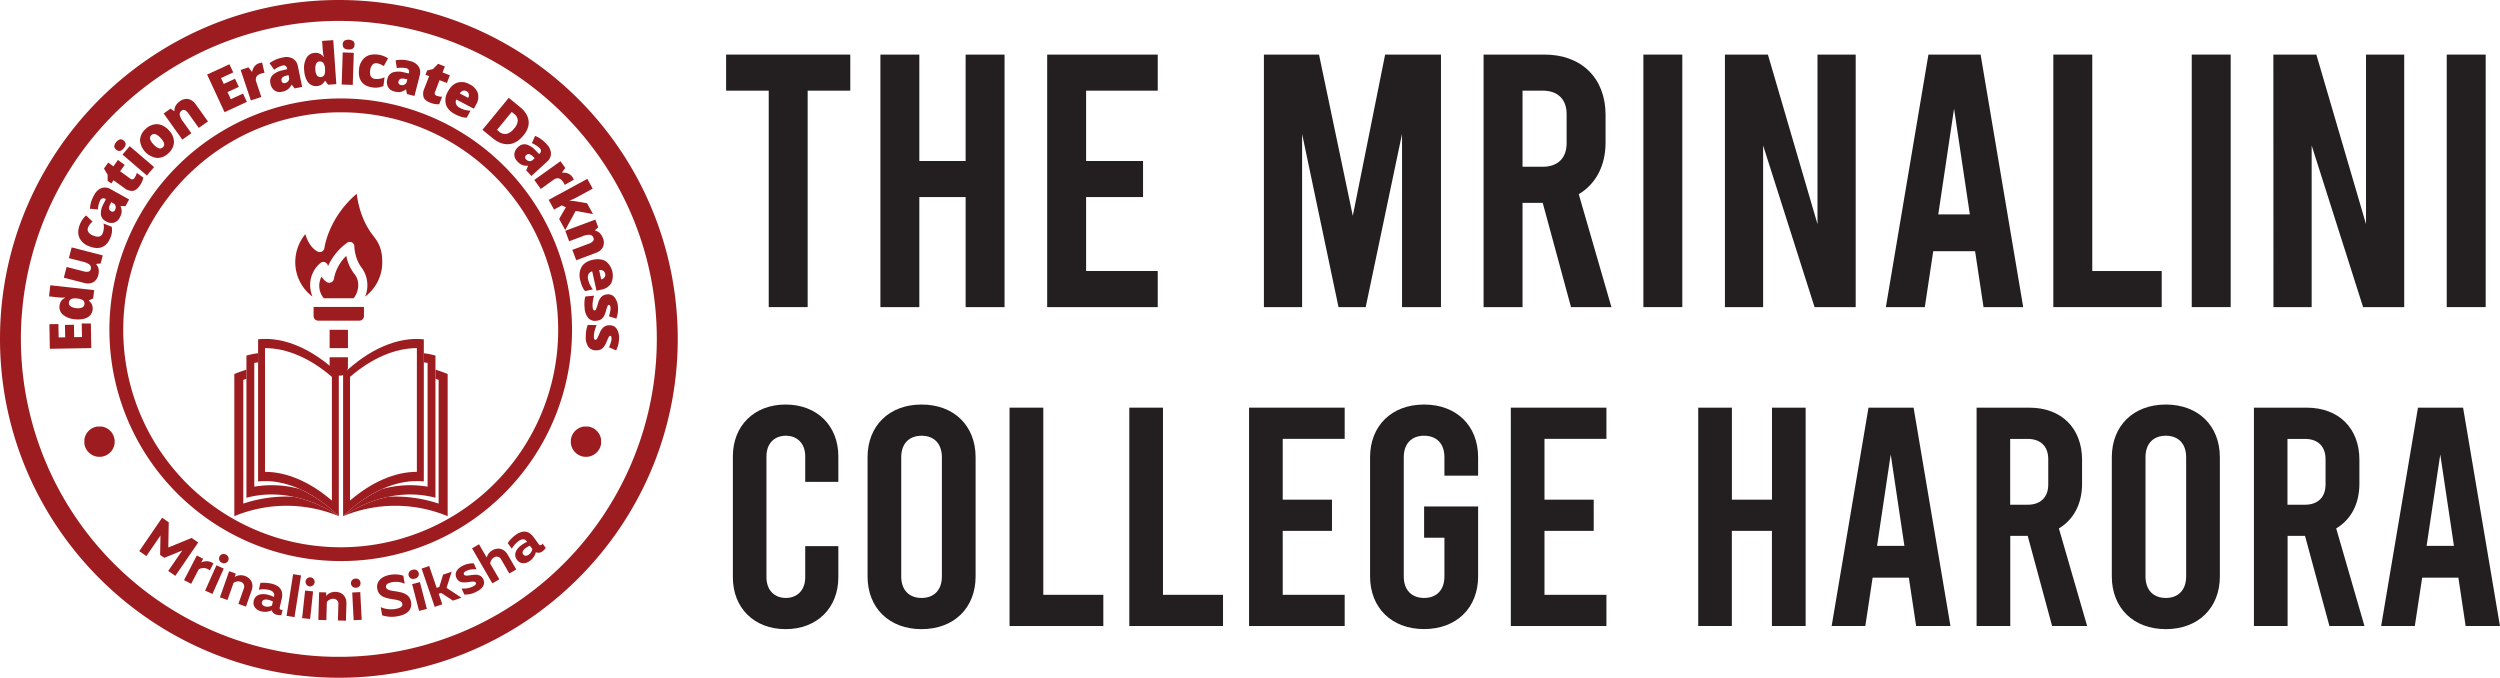 <svg xmlns="http://www.w3.org/2000/svg" xmlns:xlink="http://www.w3.org/1999/xlink" id="Layer_1" data-name="Layer 1" viewBox="0 0 1434.54 388.9"><defs><style>.cls-1{fill:none;}.cls-2{fill:#9d1c20;}.cls-3{clip-path:url(#clip-path);}.cls-4{clip-path:url(#clip-path-2);}.cls-5{clip-path:url(#clip-path-3);}.cls-6{clip-path:url(#clip-path-4);}.cls-7{clip-path:url(#clip-path-5);}.cls-8{fill:#231f20;}</style><clipPath id="clip-path" transform="translate(-18.34 -3.38)"><rect class="cls-1" x="18.34" y="3.38" width="388.9" height="388.9"></rect></clipPath><clipPath id="clip-path-2" transform="translate(-18.34 -3.38)"><rect class="cls-1" x="152.79" y="215.38" width="59.99" height="84.19"></rect></clipPath><clipPath id="clip-path-3" transform="translate(-18.34 -3.38)"><rect class="cls-1" x="187.73" y="114.59" width="50.01" height="104.31"></rect></clipPath><clipPath id="clip-path-4" transform="translate(-18.34 -3.38)"><rect class="cls-1" x="66.63" y="248.03" width="17.49" height="17.49"></rect></clipPath><clipPath id="clip-path-5" transform="translate(-18.34 -3.38)"><rect class="cls-1" x="345.76" y="248.03" width="17.49" height="17.49"></rect></clipPath></defs><path class="cls-2" d="M213.88,325.32A132.71,132.71,0,0,1,120,98.76,132.71,132.71,0,1,1,307.72,286.44,131.74,131.74,0,0,1,213.88,325.32Zm0-257.49a124.79,124.79,0,1,0,88.21,36.55A124,124,0,0,0,213.88,67.83Z" transform="translate(-18.34 -3.38)"></path><g class="cls-3"><path class="cls-2" d="M212.79,392.28c-107.43,0-194.45-87.62-194.45-194.45S105.36,3.38,212.79,3.38A194.41,194.41,0,0,1,407.24,197.83C407.24,305.26,319.62,392.28,212.79,392.28Zm0-376.89A182.45,182.45,0,1,0,395.23,197.83C395.23,97,313,15.39,212.79,15.39Z" transform="translate(-18.34 -3.38)"></path></g><path class="cls-2" d="M268.25,215.48v5.3c.6.18,1.19.37,1.78.57v71a78.5,78.5,0,0,0-28.71-3.94,74.29,74.29,0,0,0-26.11,11.16,78.35,78.35,0,0,1,60,0V218q-3.41-1.41-6.92-2.49" transform="translate(-18.34 -3.38)"></path><path class="cls-2" d="M219.18,290.63c12.45-10.74,25.92-16.53,38.37-16.5v-71c-12.45,0-25.92,5.76-38.37,16.51Zm42.35-11c-14.83-1.57-31.49,5.59-46.32,19.92V218c14.83-14.33,31.49-21.5,46.32-19.92v81.59" transform="translate(-18.34 -3.38)"></path><path class="cls-2" d="M261.53,206v5.3c.72.1,1.45.21,2.17.34v71A60.11,60.11,0,0,0,237.58,284a79.28,79.28,0,0,0-22.37,15.57c17-11.33,36.06-15.13,53-10.57V207.4a53,53,0,0,0-6.72-1.36" transform="translate(-18.34 -3.38)"></path><g class="cls-4"><path class="cls-2" d="M159.71,215.48v5.3l-1.77.57v71a78.44,78.44,0,0,1,28.7-3.94,74.22,74.22,0,0,1,26.11,11.16,78.33,78.33,0,0,0-59.95,0V218c2.27-.94,4.58-1.77,6.91-2.49" transform="translate(-18.34 -3.38)"></path></g><path class="cls-2" d="M208.78,219.64c-12.45-10.75-25.92-16.54-38.37-16.51v71c12.45,0,25.92,5.76,38.37,16.5Zm-42.34-21.59c14.83-1.58,31.49,5.59,46.31,19.92v81.59c-14.82-14.33-31.48-21.49-46.31-19.92V198.05" transform="translate(-18.34 -3.38)"></path><path class="cls-2" d="M166.44,206v5.3c-.73.1-1.46.21-2.18.34v71A60.15,60.15,0,0,1,190.39,284a79.24,79.24,0,0,1,22.36,15.57c-17-11.33-36.06-15.13-53-10.57V207.4a53.12,53.12,0,0,1,6.73-1.36" transform="translate(-18.34 -3.38)"></path><g class="cls-5"><path class="cls-2" d="M237.69,153.74a24.53,24.53,0,0,1-9.85,19.84,17,17,0,0,0-1.58-16c0-.13-.13-.13-.13-.26-4.33-5.26-4.47-12.48-4.47-12.48a2.49,2.49,0,0,0-1.44-2.37,2.62,2.62,0,0,0-2.76.27,33,33,0,0,0-10.9,13.4,2.85,2.85,0,0,0-1.58-2.24,2.65,2.65,0,0,0-2.76.4A16.33,16.33,0,0,0,196.31,167a18.85,18.85,0,0,0,1.31,6.57,24.71,24.71,0,0,1-9.85-19.84,25.24,25.24,0,0,1,5.78-16c1,3.42,3,7.76,7,10a2.82,2.82,0,0,0,2.5,0,2.74,2.74,0,0,0,1.44-2c0-.13,2.24-17.34,18.53-31.14.79,6,3,16.29,10.12,24.83v.13C236.38,143.49,237.69,148,237.69,153.74Zm-13.79,13.4a9.78,9.78,0,0,0-2-6.3,24.56,24.56,0,0,1-4.86-10.64,24.67,24.67,0,0,0-7.1,13.13,2.53,2.53,0,0,1-1.44,2,2.75,2.75,0,0,1-2.5,0,9.2,9.2,0,0,1-3.15-3.28,11.93,11.93,0,0,0-1.32,5.25,11.11,11.11,0,0,0,2.63,7.23h17.08A12,12,0,0,0,223.9,167.14Zm-16.42,36H218V192.63H207.48Zm0,10.51a5.26,5.26,0,1,0,10.51,0V208.4H207.48Zm-9.2-28.9a2.63,2.63,0,0,0,2.63,2.62h23.65a2.63,2.63,0,0,0,2.62-2.62v-5.26h-28.9Z" transform="translate(-18.34 -3.38)"></path></g><g class="cls-6"><path class="cls-2" d="M84.12,256.78c0,.14,0,.29,0,.43l0,.43c0,.14,0,.28-.06.43s0,.28-.07.42l-.09.42-.12.41c0,.14-.08.27-.13.41s-.1.27-.16.4-.11.26-.17.39l-.19.39c-.07.12-.14.25-.22.37l-.22.36-.25.35-.27.34-.28.33-.29.31-.31.29-.33.28-.34.27c-.11.08-.23.17-.35.24l-.36.23-.37.22-.39.19-.39.17-.4.16-.41.13-.41.12-.42.09-.42.07-.43.06-.43,0h-.86l-.43,0-.42-.06-.42-.07-.42-.09-.42-.12-.4-.13-.41-.16-.39-.17-.38-.19-.37-.22c-.13-.07-.25-.15-.37-.23s-.23-.16-.35-.24l-.34-.27c-.11-.09-.22-.18-.32-.28s-.21-.19-.31-.29l-.3-.31-.28-.33c-.09-.11-.18-.22-.26-.34s-.17-.23-.25-.35-.16-.24-.23-.36l-.21-.37c-.07-.13-.13-.26-.19-.39s-.12-.26-.18-.39-.11-.27-.15-.4-.1-.27-.14-.41-.08-.27-.11-.41-.07-.28-.1-.42-.05-.28-.07-.42,0-.29,0-.43a3.11,3.11,0,0,1,0-.43c0-.14,0-.29,0-.43s0-.28,0-.43a3.22,3.22,0,0,1,0-.43c0-.14,0-.28,0-.42s0-.28.07-.42.06-.28.1-.42.07-.28.11-.42.09-.27.14-.4.1-.27.15-.41.11-.26.18-.39.12-.26.19-.38l.21-.38c.07-.12.15-.24.23-.36l.25-.35.26-.34c.09-.11.18-.22.28-.32l.3-.31.31-.3c.1-.1.21-.19.32-.28l.34-.26.35-.25c.12-.08.24-.16.37-.23s.24-.15.37-.21l.38-.2.39-.17c.14,0,.27-.11.41-.15l.4-.14.42-.11.42-.1.42-.07.42,0,.43,0,.43,0,.43,0a3.11,3.11,0,0,1,.43,0l.43,0,.42.07.42.1.41.11.41.14.4.15.39.17.39.2.37.21.36.23c.12.08.24.16.35.25s.23.17.34.26l.33.28.31.3c.1.1.2.2.29.31s.19.21.28.32l.27.34.25.35.22.36.22.38.19.38c.06.13.12.26.17.39s.11.27.16.41.09.27.13.4l.12.42.09.42c0,.14,0,.28.07.42s0,.28.06.42l0,.43C84.12,256.5,84.12,256.64,84.12,256.78Z" transform="translate(-18.34 -3.38)"></path></g><g class="cls-7"><path class="cls-2" d="M363.25,256.78c0,.14,0,.29,0,.43l0,.43c0,.14,0,.28,0,.43s-.05.28-.08.42l-.09.42-.12.41c0,.14-.08.27-.13.41s-.1.27-.16.4-.11.26-.17.39l-.19.39-.21.37-.23.36-.25.35c-.09.12-.17.23-.27.34l-.28.33-.29.31-.31.29-.33.28-.34.27c-.11.08-.23.17-.35.24l-.36.23-.37.22-.39.19-.39.17-.4.16-.41.13-.41.12-.42.09-.42.07-.43.06-.43,0h-.86l-.42,0-.43-.06-.42-.07-.42-.09-.42-.12-.4-.13-.4-.16-.4-.17-.38-.19-.37-.22c-.13-.07-.25-.15-.37-.23s-.23-.16-.35-.24l-.34-.27c-.11-.09-.22-.18-.32-.28s-.21-.19-.31-.29l-.3-.31-.28-.33c-.09-.11-.18-.22-.26-.34s-.17-.23-.25-.35-.16-.24-.23-.36l-.21-.37c-.07-.13-.13-.26-.19-.39s-.12-.26-.18-.39l-.15-.4c0-.14-.1-.27-.14-.41s-.08-.27-.11-.41-.07-.28-.1-.42-.05-.28-.07-.42,0-.29-.05-.43a3.11,3.11,0,0,1,0-.43c0-.14,0-.29,0-.43s0-.28,0-.43a3.22,3.22,0,0,1,0-.43c0-.14,0-.28.05-.42s0-.28.07-.42.06-.28.1-.42.07-.28.11-.42.09-.27.14-.4l.15-.41c.06-.13.11-.26.18-.39s.12-.26.19-.38l.21-.38c.07-.12.15-.24.23-.36l.25-.35.26-.34.28-.32.3-.31.31-.3c.1-.1.21-.19.32-.28l.34-.26.35-.25c.12-.08.24-.16.37-.23s.24-.15.37-.21l.38-.2.4-.17c.13,0,.26-.11.4-.15l.4-.14.42-.11.42-.1.42-.07.43,0a3,3,0,0,1,.42,0l.43,0,.43,0a3,3,0,0,1,.43,0l.43,0,.42.07.42.1.41.11.41.14.4.15.39.17.39.2.37.21.36.23c.12.08.24.16.35.25s.23.17.34.26l.33.28.31.3c.1.1.2.2.29.31s.19.21.28.32.18.23.27.34l.25.35.23.36.21.38.19.38c.06.13.12.26.17.39s.11.27.16.41.09.27.13.4l.12.42c0,.14.06.27.09.42s.05.28.08.42,0,.28,0,.42l0,.43C363.25,256.5,363.25,256.64,363.25,256.78Z" transform="translate(-18.34 -3.38)"></path></g><path class="cls-2" d="M98.24,319.64l4.1,2.82,8.08-11.8-.2,11.16,2.38,1.63,10.31-4.19L114.85,331l4.1,2.82,13.12-19.15-3.8-2.61-13.36,5.48.26-14.46-3.81-2.61Z" transform="translate(-18.34 -3.38)"></path><path class="cls-2" d="M123.94,336.26l4.09,2.13,4.32-8.3a5.45,5.45,0,0,1,6.37.62l2.08-4a6.73,6.73,0,0,0-7-.57l1.1-2.12-3.62-1.88Z" transform="translate(-18.34 -3.38)"></path><path class="cls-2" d="M145.72,326.31a2.61,2.61,0,1,0,2.12-4.76,2.61,2.61,0,1,0-2.12,4.76Zm-9.68,16,4.22,1.87,6.47-14.54-4.21-1.87Z" transform="translate(-18.34 -3.38)"></path><path class="cls-2" d="M144.53,346.14l4.34,1.54,3.46-9.79a4.49,4.49,0,0,1,4-.7,2.85,2.85,0,0,1,1.87,4l-3.08,8.73,4.34,1.53,3.28-9.29c1.23-3.47,0-6.92-3.92-8.31a6.87,6.87,0,0,0-5.83.58l.67-1.91-3.84-1.36Z" transform="translate(-18.34 -3.38)"></path><path class="cls-2" d="M168.22,354.18a8.87,8.87,0,0,0,6.07-.6l0,.11a3.7,3.7,0,0,0,2.93,2.46,7.27,7.27,0,0,0,2.59.14l.7-2.94a3.36,3.36,0,0,1-.84-.06,1,1,0,0,1-.85-1.29l1.17-4.94c1.2-5.1-1.32-7.71-6-8.81a20.67,20.67,0,0,0-6.21-.38l-.93,3.9a14.32,14.32,0,0,1,5.77.11c2.42.57,3.39,2,3,3.47l-.13.55a17.88,17.88,0,0,0-3.58-1.29c-3.13-.74-7.1-.38-8,3.56C163.23,351.23,165.35,353.51,168.22,354.18Zm2.37-2.81c-1.36-.32-2.21-1.31-1.94-2.47.37-1.58,2.11-1.71,3.72-1.33a12.79,12.79,0,0,1,2.57.95l-.55,2.35A5.31,5.31,0,0,1,170.59,351.37Z" transform="translate(-18.34 -3.38)"></path><path class="cls-2" d="M182.78,356.77l4.55.72,3.76-23.92-4.56-.71Z" transform="translate(-18.34 -3.38)"></path><path class="cls-2" d="M196,339.85a2.6,2.6,0,1,0,.56-5.17,2.6,2.6,0,1,0-.56,5.17Zm-4.3,18.22,4.59.5,1.7-15.83-4.58-.5Z" transform="translate(-18.34 -3.38)"></path><path class="cls-2" d="M201,359.1l4.6.13.29-10.38a4.53,4.53,0,0,1,3.61-1.89,2.85,2.85,0,0,1,3,3.21l-.26,9.24,4.61.13.28-9.84c.1-3.68-2.11-6.6-6.28-6.71a6.88,6.88,0,0,0-5.38,2.33l.06-2-4.08-.11Z" transform="translate(-18.34 -3.38)"></path><path class="cls-2" d="M222.64,340.6a2.45,2.45,0,0,0,2.54-2.76,2.43,2.43,0,0,0-2.81-2.44,2.61,2.61,0,1,0,.27,5.2Zm-1.37,18.67,4.61-.24-.82-15.9-4.61.24Z" transform="translate(-18.34 -3.38)"></path><path class="cls-2" d="M246.45,357c4.8-.84,8.63-3.17,7.73-8.3-1.43-8.13-13.65-4.47-14.34-8.42-.25-1.4.84-2.3,3.35-2.78a12.12,12.12,0,0,1,7.38.83l-.81-4.61a15.74,15.74,0,0,0-7.72-.46c-4.51.79-8,3.56-7.22,8,1.42,8.1,13.62,4.31,14.37,8.59.29,1.63-1.21,2.47-3.86,2.93a14.9,14.9,0,0,1-8.53-1l.83,4.67A17.78,17.78,0,0,0,246.45,357Z" transform="translate(-18.34 -3.38)"></path><path class="cls-2" d="M256.37,335.39a2.61,2.61,0,1,0-1.31-5,2.61,2.61,0,1,0,1.31,5Zm2.44,18.55,4.47-1.16-4-15.4-4.46,1.16Z" transform="translate(-18.34 -3.38)"></path><path class="cls-2" d="M267.78,351.61l4.36-1.49-2.06-6,1.45-.49,6.69,4.4,4.9-1.68-8.53-5.63,2.92-9.28-4.92,1.69-2.17,7.06-1.51.51-4.3-12.54-4.36,1.49Z" transform="translate(-18.34 -3.38)"></path><path class="cls-2" d="M291.09,343.22c3.48-1.58,6.11-4,4.56-7.46-2.42-5.31-10-.4-11.11-2.79-.41-.9.54-1.62,1.51-2.06a10.85,10.85,0,0,1,5.71-.81l-1.57-3.48a13.4,13.4,0,0,0-5.91,1.19c-3,1.39-5.53,3.86-4,7.21,2.37,5.23,10.07.46,11.13,2.78.37.82-.5,1.54-2,2.24a11.94,11.94,0,0,1-6.23,1l1.58,3.47A12.71,12.71,0,0,0,291.09,343.22Z" transform="translate(-18.34 -3.38)"></path><path class="cls-2" d="M300.86,338.11l4-2.31-5.22-9a4.51,4.51,0,0,1,2.07-3.5,2.86,2.86,0,0,1,4.24,1.15l4.64,8,4-2.32-4.95-8.51c-1.85-3.19-5.26-4.51-8.87-2.41a6.82,6.82,0,0,0-3.15,4.09l-4.41-7.6-4,2.32Z" transform="translate(-18.34 -3.38)"></path><path class="cls-2" d="M322.34,325.29a8.92,8.92,0,0,0,3.48-5l.11,0a3.69,3.69,0,0,0,3.77-.63,7.52,7.52,0,0,0,1.79-1.89l-1.79-2.43a3.72,3.72,0,0,1-.59.6,1,1,0,0,1-1.54-.19l-3-4.09c-3.1-4.22-6.72-4-10.59-1.15a20.4,20.4,0,0,0-4.32,4.49l2.37,3.23a14.57,14.57,0,0,1,3.82-4.33c2-1.47,3.69-1.3,4.61-.05l.34.46a17.17,17.17,0,0,0-3.31,1.89c-2.59,1.9-4.89,5.15-2.5,8.42C316.86,327.18,320,327,322.34,325.29Zm-.6-3.63c-1.13.82-2.43.84-3.14-.12-1-1.31.06-2.72,1.4-3.71a13.27,13.27,0,0,1,2.39-1.34l1.43,1.95A5.36,5.36,0,0,1,321.74,321.66Z" transform="translate(-18.34 -3.38)"></path><path class="cls-2" d="M70.47,189l.25,14.11-23.78.42-.25-14.12,5.16-.09L52,197l3.74-.06-.12-7.13,5.16-.09.12,7.13,4.49-.08L65.23,189Z" transform="translate(-18.34 -3.38)"></path><path class="cls-2" d="M71.47,181.13a5.55,5.55,0,0,1-1.5,3.29,7,7,0,0,1-3.53,1.9,14.37,14.37,0,0,1-5.15.24A12,12,0,0,1,54.5,184a5.79,5.79,0,0,1-2-5.21,5.72,5.72,0,0,1,.91-2.63,6.11,6.11,0,0,1,2.31-1.88v-.13a29.76,29.76,0,0,1-4.33-.17l-4.9-.54.71-6.37,25.15,2.8-.53,4.76-2.46,1.11,0,.24A5.38,5.38,0,0,1,71.47,181.13ZM66.76,178a2.38,2.38,0,0,0-.72-2.25,5.72,5.72,0,0,0-2.86-1l-.51-.06a6.48,6.48,0,0,0-3.52.31,2.46,2.46,0,0,0-1.27,2.07,2.15,2.15,0,0,0,.95,2.07,6.76,6.76,0,0,0,3.26,1.05,6.23,6.23,0,0,0,3.33-.33A2.22,2.22,0,0,0,66.76,178Z" transform="translate(-18.34 -3.38)"></path><path class="cls-2" d="M76.1,154.58l-2.41.2-.1.36a5.12,5.12,0,0,1,1.33,2.63,7.72,7.72,0,0,1-.18,3.41,6.24,6.24,0,0,1-2.89,4.14,6.89,6.89,0,0,1-5.25.4l-11.63-3,1.59-6.16,9.75,2.51a5.75,5.75,0,0,0,2.78.18,1.75,1.75,0,0,0,1.31-1.4,2.45,2.45,0,0,0-.66-2.59,10,10,0,0,0-4.06-1.76l-7.82-2,1.59-6.16,17.85,4.59Z" transform="translate(-18.34 -3.38)"></path><path class="cls-2" d="M81.72,139.7c-1.13,2.8-2.73,4.62-4.82,5.46s-4.55.68-7.38-.45a9.62,9.62,0,0,1-5.66-5q-1.39-3.28.34-7.6A13.52,13.52,0,0,1,67.74,127l3.67,3.49a20.38,20.38,0,0,0-1.54,1.68,6.81,6.81,0,0,0-1,1.77,2.75,2.75,0,0,0,.23,2.67,5.81,5.81,0,0,0,2.84,2c2.73,1.1,4.51.64,5.32-1.38a9.84,9.84,0,0,0,.49-5.59l4.7,1.88A10.56,10.56,0,0,1,81.72,139.7Z" transform="translate(-18.34 -3.38)"></path><path class="cls-2" d="M90.3,121.7l-2.72-.12-.07.11a7.21,7.21,0,0,1,.64,3.35,8.68,8.68,0,0,1-1.16,3.3,5.41,5.41,0,0,1-3.36,2.83,6.08,6.08,0,0,1-4.56-.82,5,5,0,0,1-2.84-3.92,11.17,11.17,0,0,1,1.46-6l1.41-2.74-.23-.12a2,2,0,0,0-3.08.86,13.47,13.47,0,0,0-1.29,5.14l-4.56-.43a17.61,17.61,0,0,1,2.49-7.92,7.86,7.86,0,0,1,4.21-3.94,6.25,6.25,0,0,1,5.23.68l10.57,5.87Zm-5.93,2.1a2.83,2.83,0,0,0,.32-2.08,2.42,2.42,0,0,0-1.26-1.64l-1.26-.7-.65,1.31q-1.42,2.81.5,3.87A1.54,1.54,0,0,0,84.37,123.8Z" transform="translate(-18.34 -3.38)"></path><path class="cls-2" d="M95.55,105.46a9.53,9.53,0,0,0,1.28-2.87l3.76,2.7a12.82,12.82,0,0,1-.78,2.45,13.89,13.89,0,0,1-1.4,2.35c-1.25,1.74-2.57,2.68-4,2.84a7.08,7.08,0,0,1-4.75-1.67l-6.16-4.43-1.3,1.81-2.1-1.51,0-3.47L78,100.07l2.43-3.38,3,2.15L86,95.17,89.9,98l-2.63,3.67,5.82,4.19A1.55,1.55,0,0,0,95.55,105.46Z" transform="translate(-18.34 -3.38)"></path><path class="cls-2" d="M106.75,99.25l-4.13,4.83-14-12,4.14-4.83ZM85,89.25a2.68,2.68,0,0,1-1.1-2,5.06,5.06,0,0,1,3.36-3.9,2.66,2.66,0,0,1,2.14.75c1.41,1.21,1.39,2.68-.09,4.4S86.44,90.46,85,89.25Z" transform="translate(-18.34 -3.38)"></path><path class="cls-2" d="M115.08,78a9.78,9.78,0,0,1,3.1,6.79A9,9,0,0,1,115,91.27,8.83,8.83,0,0,1,108.36,94a11.2,11.2,0,0,1-9.67-10.11,9.11,9.11,0,0,1,3.22-6.52,9.84,9.84,0,0,1,4.28-2.46,7.89,7.89,0,0,1,4.61.18A10.78,10.78,0,0,1,115.08,78Zm-8.65,8.23a8.23,8.23,0,0,0,2.95,2.19,2.22,2.22,0,0,0,2.41-.57,2.14,2.14,0,0,0,.65-2.34,8.43,8.43,0,0,0-2-3,8,8,0,0,0-2.9-2.15,2.45,2.45,0,0,0-3.06,2.89A7.86,7.86,0,0,0,106.43,86.19Z" transform="translate(-18.34 -3.38)"></path><path class="cls-2" d="M132.37,76.76l-5.84-8.19a5.88,5.88,0,0,0-2-1.95,1.81,1.81,0,0,0-1.93.23,2.48,2.48,0,0,0-1.15,2.39,9.76,9.76,0,0,0,2,4l4.69,6.57-5.18,3.69-10.7-15,3.91-2.78,2,1.39.3-.22a5.08,5.08,0,0,1,.7-2.9,8.11,8.11,0,0,1,2.32-2.45,6.31,6.31,0,0,1,4.9-1.32,7,7,0,0,1,4.29,3.08l7,9.77Z" transform="translate(-18.34 -3.38)"></path><path class="cls-2" d="M160,61.83l-12.82,5.92-10-21.59L150,40.24l2.16,4.68-7,3.23,1.57,3.39,6.47-3,2.16,4.68-6.47,3,1.89,4.08,7-3.22Z" transform="translate(-18.34 -3.38)"></path><path class="cls-2" d="M166.84,39.73a9.1,9.1,0,0,1,1.54-.38l.36-.05,1.36,5.87a9.37,9.37,0,0,0-2.11.5,4.11,4.11,0,0,0-2.57,1.87,3.75,3.75,0,0,0,0,2.9L168.28,59l-6,2-5.85-17.48,4.49-1.5,1.88,2.47.29-.09a6.28,6.28,0,0,1,1.35-3A5.21,5.21,0,0,1,166.84,39.73Z" transform="translate(-18.34 -3.38)"></path><path class="cls-2" d="M187.42,54.12,185.73,52l-.12,0a7.4,7.4,0,0,1-2.12,2.68A8.6,8.6,0,0,1,180.23,56a5.36,5.36,0,0,1-4.33-.69,6,6,0,0,1-2.36-4,5,5,0,0,1,1.11-4.71,11.23,11.23,0,0,1,5.48-2.8l3-.72-.05-.26A2,2,0,0,0,180.4,41a13.3,13.3,0,0,0-4.73,2.39L173,39.66a17.63,17.63,0,0,1,7.62-3.28,7.84,7.84,0,0,1,5.74.6,6.29,6.29,0,0,1,2.9,4.41l2.47,11.83ZM182,51a2.89,2.89,0,0,0,1.78-1.12,2.42,2.42,0,0,0,.42-2l-.29-1.41-1.43.37q-3,.75-2.6,2.9A1.56,1.56,0,0,0,182,51Z" transform="translate(-18.34 -3.38)"></path><path class="cls-2" d="M200.05,52.77a5.51,5.51,0,0,1-3.51-.88,7.08,7.08,0,0,1-2.5-3.13,14.54,14.54,0,0,1-1.16-5,12,12,0,0,1,1.31-7.14A5.75,5.75,0,0,1,199,33.72a5.69,5.69,0,0,1,2.75.43A5.94,5.94,0,0,1,204,36.07h.13a31.57,31.57,0,0,1-.61-4.3l-.34-4.92,6.39-.44,1.76,25.25-4.78.33L205,49.77h-.24A5.38,5.38,0,0,1,200.05,52.77Zm2.25-5.19a2.39,2.39,0,0,0,2.08-1.11,5.81,5.81,0,0,0,.47-3l0-.51a6.32,6.32,0,0,0-.94-3.41,2.45,2.45,0,0,0-2.26-.88A2.18,2.18,0,0,0,199.75,40a6.79,6.79,0,0,0-.45,3.4,6.19,6.19,0,0,0,.92,3.21A2.23,2.23,0,0,0,202.3,47.58Z" transform="translate(-18.34 -3.38)"></path><path class="cls-2" d="M220.76,52.1l-6.36-.22L215,33.46l6.35.22ZM215,28.87a2.74,2.74,0,0,1,.87-2.1,5.08,5.08,0,0,1,5.16.19,2.7,2.7,0,0,1,.74,2.14c-.07,1.87-1.23,2.76-3.5,2.68S215,30.74,215,28.87Z" transform="translate(-18.34 -3.38)"></path><path class="cls-2" d="M232.3,53.58q-4.49-.57-6.49-3.28c-1.34-1.82-1.81-4.23-1.43-7.26a9.61,9.61,0,0,1,3.41-6.73q2.82-2.18,7.43-1.59A13.46,13.46,0,0,1,241,36.87l-2.45,4.43a20.19,20.19,0,0,0-2-1.07,6.94,6.94,0,0,0-2-.56,2.77,2.77,0,0,0-2.53.89,5.94,5.94,0,0,0-1.27,3.27c-.37,2.93.52,4.53,2.69,4.8A9.85,9.85,0,0,0,239,47.7l-.65,5A10.35,10.35,0,0,1,232.3,53.58Z" transform="translate(-18.34 -3.38)"></path><path class="cls-2" d="M251.88,57.36l-.57-2.67-.13,0a7.21,7.21,0,0,1-3.08,1.46,8.58,8.58,0,0,1-3.48-.29A5.41,5.41,0,0,1,241,53.29a6.09,6.09,0,0,1-.36-4.63,5,5,0,0,1,3.08-3.73,11.22,11.22,0,0,1,6.16-.09l3,.68.06-.25a2,2,0,0,0-1.6-2.77,13.41,13.41,0,0,0-5.3,0L245.34,38a17.71,17.71,0,0,1,8.29.42,7.9,7.9,0,0,1,4.88,3.08,6.3,6.3,0,0,1,.66,5.24l-3,11.7Zm-3.53-5.21a2.91,2.91,0,0,0,2.1-.21,2.48,2.48,0,0,0,1.27-1.64l.36-1.39-1.44-.3c-2-.45-3.25,0-3.61,1.45C246.74,51.16,247.19,51.85,248.35,52.15Z" transform="translate(-18.34 -3.38)"></path><path class="cls-2" d="M268.93,58.35a9.48,9.48,0,0,0,3.09.52l-1.67,4.32a12.42,12.42,0,0,1-2.57-.14,14.73,14.73,0,0,1-2.62-.76c-2-.77-3.25-1.82-3.75-3.13a7.06,7.06,0,0,1,.42-5l2.74-7.09-2.08-.8.93-2.42,3.36-.84,2.93-3,3.88,1.5-1.33,3.44,4.22,1.63L274.76,51l-4.21-1.63L268,56.06A1.55,1.55,0,0,0,268.93,58.35Z" transform="translate(-18.34 -3.38)"></path><path class="cls-2" d="M279.45,68.92q-4.08-2.15-5.19-5.49a9.25,9.25,0,0,1,1-7.36q2.17-4.12,5.43-5.24a8.81,8.81,0,0,1,7.12.93,8.9,8.9,0,0,1,4.68,4.91,8.24,8.24,0,0,1-.9,6.6l-1.32,2.5L280.2,60.48a3.11,3.11,0,0,0-.13,2.67,4.37,4.37,0,0,0,2.16,2.13,14.21,14.21,0,0,0,2.87,1.15,15.34,15.34,0,0,0,3.21.47l-2.13,4a11.18,11.18,0,0,1-3.23-.5A21.71,21.71,0,0,1,279.45,68.92ZM286,55.69a2.65,2.65,0,0,0-2-.25A3.31,3.31,0,0,0,282.18,57L287,59.54a3.15,3.15,0,0,0,.33-2.24A2.51,2.51,0,0,0,286,55.69Z" transform="translate(-18.34 -3.38)"></path><path class="cls-2" d="M318.69,81.1q-3.78,4.61-8.35,5t-9.17-3.34l-6-4.88L310.27,59.5l6.37,5.22q4.44,3.61,5,7.86T318.69,81.1Zm-5.31-4a7.55,7.55,0,0,0,2.07-4.57,4.79,4.79,0,0,0-2-3.71L312,67.59,303.52,77.9l1.11.91a5.2,5.2,0,0,0,4.4,1.4A8.21,8.21,0,0,0,313.38,77.05Z" transform="translate(-18.34 -3.38)"></path><path class="cls-2" d="M320.3,101.11l1-2.55-.08-.1a7.22,7.22,0,0,1-3.38-.46,8.63,8.63,0,0,1-2.76-2.16,5.43,5.43,0,0,1-1.61-4.08,6.13,6.13,0,0,1,2.24-4.06,5,5,0,0,1,4.62-1.44,11.14,11.14,0,0,1,5.2,3.3l2.14,2.2.2-.17A2,2,0,0,0,328,88.4a13.45,13.45,0,0,0-4.47-2.87l1.87-4.19a17.62,17.62,0,0,1,6.7,4.89,7.85,7.85,0,0,1,2.4,5.24,6.26,6.26,0,0,1-2.32,4.75l-8.93,8.14Zm-.1-6.29a2.87,2.87,0,0,0,1.87,1,2.42,2.42,0,0,0,2-.67l1.06-1-1-1c-1.47-1.49-2.74-1.75-3.83-.76A1.56,1.56,0,0,0,320.2,94.82Z" transform="translate(-18.34 -3.38)"></path><path class="cls-2" d="M346.66,104.78a9.19,9.19,0,0,1,.81,1.36l.16.33-5.21,3a9.81,9.81,0,0,0-1.1-1.87,4.14,4.14,0,0,0-2.54-1.91,3.77,3.77,0,0,0-2.78.83l-7.36,5.28-3.71-5.17,15-10.74,2.76,3.85-1.81,2.52.18.26a6.31,6.31,0,0,1,3.21.42A5.23,5.23,0,0,1,346.66,104.78Z" transform="translate(-18.34 -3.38)"></path><path class="cls-2" d="M345.21,118.54c1.45.09,2.6.21,3.46.35l6.55,1.13,3.4,6.22-9.95-1.84-6,11-3.49-6.38,3.85-6.71-2.37-1.06-4.41,2.41-3.07-5.6L355.37,106l3.06,5.61-8.73,4.77a33.73,33.73,0,0,1-4.55,2.09Z" transform="translate(-18.34 -3.38)"></path><path class="cls-2" d="M346.75,146.76l9.42-3.53a5.63,5.63,0,0,0,2.41-1.46,1.8,1.8,0,0,0,.28-1.92,2.45,2.45,0,0,0-2-1.73,9.65,9.65,0,0,0-4.37.87l-7.56,2.83-2.23-6,17.26-6.45,1.68,4.49-1.85,1.55.13.35a5.06,5.06,0,0,1,2.62,1.42,8.08,8.08,0,0,1,1.77,2.88,6.28,6.28,0,0,1,0,5.07,6.9,6.9,0,0,1-4.08,3.34L349,152.71Z" transform="translate(-18.34 -3.38)"></path><path class="cls-2" d="M351.27,164a9.9,9.9,0,0,1,.83-7.51c1.22-2,3.31-3.34,6.25-4s5.54-.43,7.51.74A10.48,10.48,0,0,1,369,166a8.23,8.23,0,0,1-5.61,3.57l-2.76.62-2.48-11.1a3.19,3.19,0,0,0-2.12,1.63,4.44,4.44,0,0,0-.22,3,14.18,14.18,0,0,0,1,2.95,15.05,15.05,0,0,0,1.72,2.74l-4.46,1a10.91,10.91,0,0,1-1.71-2.79A21.32,21.32,0,0,1,351.27,164Zm14.32-3.57a2.68,2.68,0,0,0-1.1-1.68,3.3,3.3,0,0,0-2.36-.38l1.19,5.33a3.12,3.12,0,0,0,1.91-1.2A2.54,2.54,0,0,0,365.59,160.38Z" transform="translate(-18.34 -3.38)"></path><path class="cls-2" d="M360.52,187.44a5.21,5.21,0,0,1-4.64-1.59,9.51,9.51,0,0,1-2.06-5.62,25,25,0,0,1-.12-3.56,15.16,15.16,0,0,1,.51-3.16l5.06-.48a19.86,19.86,0,0,0-.76,3.33,14.63,14.63,0,0,0-.12,3.17c.13,1.37.51,2,1.14,2a1.07,1.07,0,0,0,.81-.66,26.11,26.11,0,0,0,1.16-3.48,8.43,8.43,0,0,1,2-3.76,5.43,5.43,0,0,1,3.25-1.32,4.63,4.63,0,0,1,4.17,1.59,9.45,9.45,0,0,1,2,5.45,14.1,14.1,0,0,1-.07,3.45,19.78,19.78,0,0,1-.84,3.42l-4.24-1.33a19.54,19.54,0,0,0,.7-2.76,8.59,8.59,0,0,0,.18-2.34c-.1-1-.4-1.53-.91-1.48a1,1,0,0,0-.75.62,27.61,27.61,0,0,0-1.05,3.26,12.5,12.5,0,0,1-1.28,3,4.66,4.66,0,0,1-1.66,1.56A6.39,6.39,0,0,1,360.52,187.44Z" transform="translate(-18.34 -3.38)"></path><path class="cls-2" d="M360.31,204.39a5.23,5.23,0,0,1-4.44-2.11,9.51,9.51,0,0,1-1.4-5.82,24.94,24.94,0,0,1,.29-3.55,14.85,14.85,0,0,1,.86-3.08l5.09.1a19,19,0,0,0-1.13,3.22,13,13,0,0,0-.48,3.14c0,1.38.27,2.07.9,2.09a1.1,1.1,0,0,0,.88-.57,26.4,26.4,0,0,0,1.55-3.33,8.46,8.46,0,0,1,2.44-3.5,5.37,5.37,0,0,1,3.37-.94,4.65,4.65,0,0,1,4,2.06,9.44,9.44,0,0,1,1.32,5.64,14.25,14.25,0,0,1-.46,3.41,20.74,20.74,0,0,1-1.23,3.31l-4.06-1.8a19.67,19.67,0,0,0,1-2.67,9.07,9.07,0,0,0,.45-2.3c0-1-.23-1.57-.74-1.58a1,1,0,0,0-.81.53,29.61,29.61,0,0,0-1.42,3.13,12.12,12.12,0,0,1-1.62,2.85,4.57,4.57,0,0,1-1.82,1.36A6.41,6.41,0,0,1,360.31,204.39Z" transform="translate(-18.34 -3.38)"></path><path class="cls-8" d="M435,34.7h71.25V55.4H481.79V179.6H459.45V55.4H435Z" transform="translate(-18.34 -3.38)"></path><path class="cls-8" d="M523.53,179.6V34.7h22.34V95.76h26.56V34.7h22.34V179.6H572.43V116.46H545.87V179.6Z" transform="translate(-18.34 -3.38)"></path><path class="cls-8" d="M619.23,34.7h63.44V55.4h-41.1V95.76h32.67v20.7H641.57V158.9h41.1v20.7H619.23Z" transform="translate(-18.34 -3.38)"></path><path class="cls-8" d="M845.19,34.7V179.6H822.85V80.24L802,179.6h-15.6L765.51,80.24V179.6H743.59V34.7h31.62l19.39,92.53L813.15,34.7Z" transform="translate(-18.34 -3.38)"></path><path class="cls-8" d="M919.81,179.6l-16.23-59.83H892V179.6H869.64V34.7h35c21.29,0,35,13.66,35,34.57V85.2c0,13.46-5.69,23.81-15.38,29.61L943,179.6ZM892,99.07h11.59c8.64,0,13.7-5,13.7-13.45V68.85c0-8.49-5.06-13.45-13.7-13.45H892Z" transform="translate(-18.34 -3.38)"></path><path class="cls-8" d="M961.34,34.7h22.34V179.6H961.34Z" transform="translate(-18.34 -3.38)"></path><path class="cls-8" d="M1008.13,34.7h24.66L1061.25,132V34.7h21.92V179.6h-23.61l-29.51-92.74V179.6h-21.92Z" transform="translate(-18.34 -3.38)"></path><path class="cls-8" d="M1151.67,147.51h-24l-4.84,32.09h-22.35L1124.9,34.7h29.94l24.45,144.9h-22.77Zm-3-21.11-9.06-60.65-9.06,60.65Z" transform="translate(-18.34 -3.38)"></path><path class="cls-8" d="M1196.57,34.7h22.35V158.9h39.84v20.7h-62.19Z" transform="translate(-18.34 -3.38)"></path><path class="cls-8" d="M1276,34.7h22.34V179.6H1276Z" transform="translate(-18.34 -3.38)"></path><path class="cls-8" d="M1322.83,34.7h24.67L1376,132V34.7h21.92V179.6h-23.6l-29.51-92.74V179.6h-21.93Z" transform="translate(-18.34 -3.38)"></path><path class="cls-8" d="M1422.32,34.7h22.35V179.6h-22.35Z" transform="translate(-18.34 -3.38)"></path><path class="cls-8" d="M438.87,334.67V265.22c0-17.54,12.22-29.71,30.26-29.71s30.26,12.17,30.26,29.71V279.9h-19V265.22c0-7.34-4.55-11.81-11.12-11.81s-11.12,4.47-11.12,11.81v69.45c0,7.34,4.56,11.82,11.12,11.82s11.12-4.48,11.12-11.82v-17.9h19v17.9c0,17.55-12.21,29.72-30.26,29.72S438.87,352.22,438.87,334.67Z" transform="translate(-18.34 -3.38)"></path><path class="cls-8" d="M516.16,334.14V265.76c0-18.08,12.39-30.25,31-30.25s31,12.17,31,30.25v68.38c0,18.08-12.39,30.25-31,30.25S516.16,352.22,516.16,334.14Zm42.65,0V265.76c0-7.88-4.56-12.35-11.66-12.35s-11.67,4.47-11.67,12.35v68.38c0,7.87,4.56,12.35,11.67,12.35S558.81,342,558.81,334.14Z" transform="translate(-18.34 -3.38)"></path><path class="cls-8" d="M597.63,237.3H617V344.7h34.45v17.9H597.63Z" transform="translate(-18.34 -3.38)"></path><path class="cls-8" d="M666.35,237.3h19.32V344.7h34.46v17.9H666.35Z" transform="translate(-18.34 -3.38)"></path><path class="cls-8" d="M735.07,237.3h54.87v17.9H754.39v34.9h28.26V308H754.39v36.7h35.55v17.9H735.07Z" transform="translate(-18.34 -3.38)"></path><path class="cls-8" d="M847.17,276.32V265.76c0-7.88-4.55-12.35-11.66-12.35s-11.67,4.47-11.67,12.35v68.38c0,7.87,4.56,12.35,11.67,12.35s11.66-4.48,11.66-12.35v-22.2H835.51V294h31v40.1c0,18.08-12.39,30.25-31,30.25s-31-12.17-31-30.25V265.76c0-18.08,12.39-30.25,31-30.25s31,12.17,31,30.25v10.56Z" transform="translate(-18.34 -3.38)"></path><path class="cls-8" d="M885.27,237.3h54.86v17.9H904.59v34.9h28.25V308H904.59v36.7h35.54v17.9H885.27Z" transform="translate(-18.34 -3.38)"></path><path class="cls-8" d="M992.81,362.6V237.3h19.32v52.8h23V237.3h19.32V362.6H1035.1V308h-23v54.6Z" transform="translate(-18.34 -3.38)"></path><path class="cls-8" d="M1113.66,334.85h-20.78l-4.19,27.75h-19.32l21.14-125.3h25.88l21.15,125.3h-19.69Zm-2.55-18.26-7.84-52.44-7.84,52.44Z" transform="translate(-18.34 -3.38)"></path><path class="cls-8" d="M1195.87,362.6l-14-51.73h-10V362.6h-19.33V237.3h30.26c18.41,0,30.26,11.81,30.26,29.89V281c0,11.64-4.92,20.59-13.3,25.6l16.22,56ZM1171.81,293h10c7.48,0,11.85-4.3,11.85-11.64v-14.5c0-7.34-4.37-11.63-11.85-11.63h-10Z" transform="translate(-18.34 -3.38)"></path><path class="cls-8" d="M1230.13,334.14V265.76c0-18.08,12.4-30.25,31-30.25s31,12.17,31,30.25v68.38c0,18.08-12.4,30.25-31,30.25S1230.13,352.22,1230.13,334.14Zm42.66,0V265.76c0-7.88-4.56-12.35-11.67-12.35s-11.66,4.47-11.66,12.35v68.38c0,7.87,4.55,12.35,11.66,12.35S1272.79,342,1272.79,334.14Z" transform="translate(-18.34 -3.38)"></path><path class="cls-8" d="M1355,362.6l-14-51.73h-10V362.6h-19.32V237.3h30.26c18.41,0,30.26,11.81,30.26,29.89V281c0,11.64-4.92,20.59-13.31,25.6l16.22,56ZM1330.93,293h10c7.47,0,11.85-4.3,11.85-11.64v-14.5c0-7.34-4.38-11.63-11.85-11.63h-10Z" transform="translate(-18.34 -3.38)"></path><path class="cls-8" d="M1429,334.85h-20.78L1404,362.6h-19.32l21.14-125.3h25.88l21.15,125.3h-19.69Zm-2.55-18.26-7.84-52.44-7.84,52.44Z" transform="translate(-18.34 -3.38)"></path></svg>